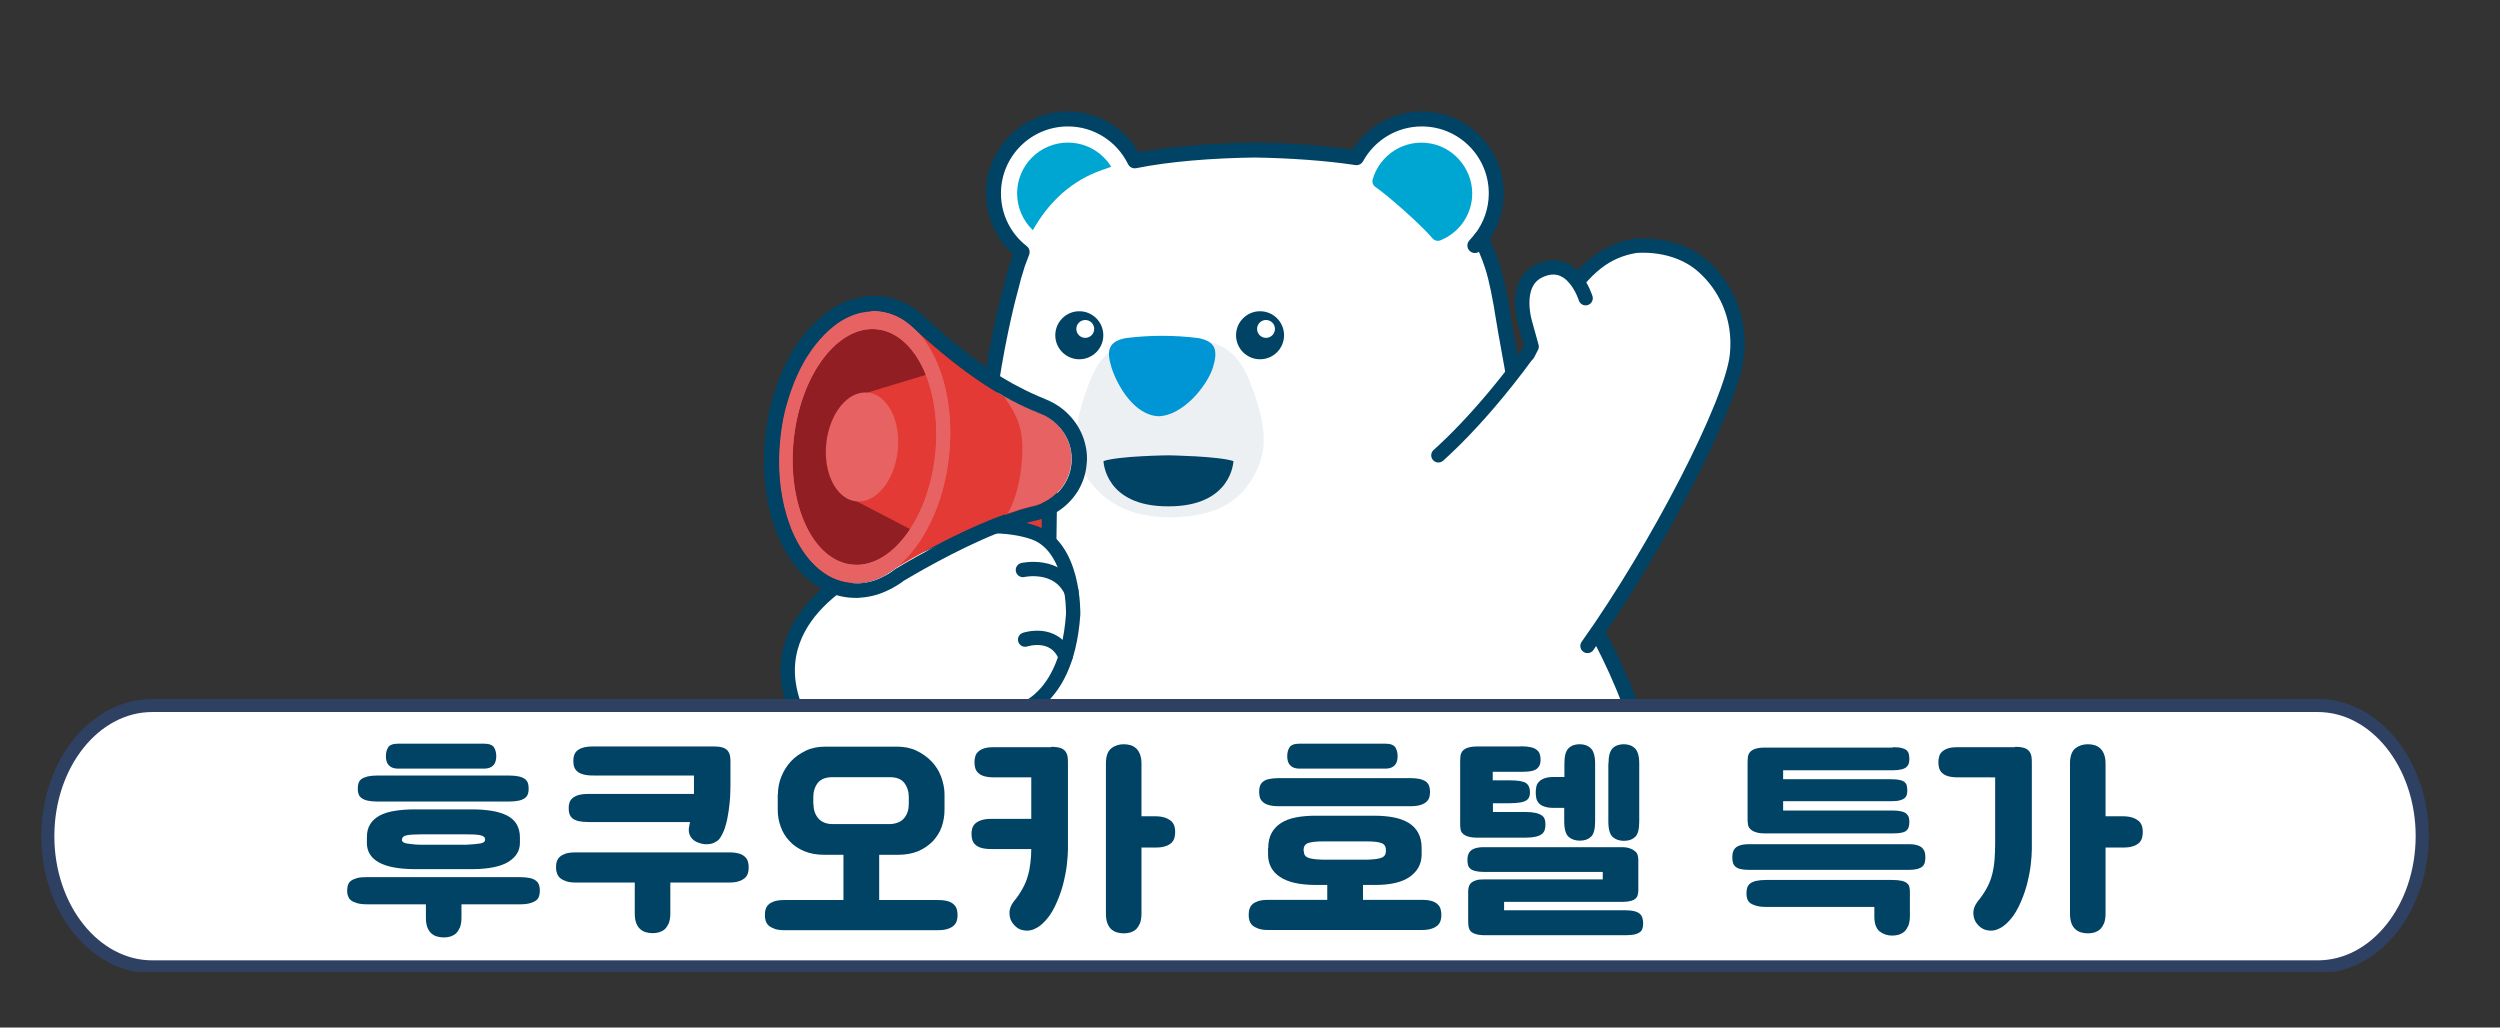 <?xml version="1.0" encoding="utf-8" standalone="no"?><svg xmlns="http://www.w3.org/2000/svg" xmlns:xlink="http://www.w3.org/1999/xlink" height="552px" id="레이어_1" style="" version="1.1" viewBox="0 0 1343 552" width="1343px" x="0px" xml:space="preserve" y="0px">
<rect x="0" y="0" width="1343" height="552" fill="#333333" stroke="none"/>
<style type="text/css">
	.st0{clip-path:url(#SVGID_00000177441897356595146210000009454883653544780465_);}
	.st1{fill:#FFFFFF;}
	.st2{fill:#00A6D2;}
	.st3{fill:none;stroke:#004365;stroke-width:8.046;stroke-linecap:round;stroke-linejoin:round;stroke-miterlimit:10;}
	.st4{fill:#EDF0F2;}
	.st5{fill:#0095D5;}
	.st6{fill:#004365;}
	.st7{fill:#FFFFFF;stroke:#004365;stroke-width:8.046;stroke-linecap:round;stroke-linejoin:round;stroke-miterlimit:10;}
	.st8{fill:#FFFFFF;stroke:#004365;stroke-width:7.698;stroke-linecap:round;stroke-linejoin:round;stroke-miterlimit:10;}
	.st9{fill:#E43A36;}
	.st10{fill:#E76263;}
	.st11{fill:#901E23;}
	
		.st12{clip-path:url(#SVGID_00000083811419464957573460000014094388576441805498_);fill:#FFFFFF;stroke:#2E4162;stroke-width:7;stroke-miterlimit:10;}
</style>
<g>
	<g>
		<defs>
			<rect height="540" id="SVGID_1_" width="1822" x="-808" y="-71"/>
		</defs>
		<clipPath id="SVGID_00000023989168746155720620000015822519503839613371_">
			<use style="overflow:visible;" xlink:href="#SVGID_1_"/>
		</clipPath>
		<g style="clip-path:url(#SVGID_00000023989168746155720620000015822519503839613371_);">
			<circle class="st1" cx="573.7" cy="103.9" r="40"/>
			<path class="st1" d="M804.9,155.6h-262c0,0-25.3,89-13.5,182.6h144.7l152.2-27.1c-4.3-70.1-14.5-113.4-19-142.1     C805.9,160.6,804.9,155.6,804.9,155.6z"/>
			<circle class="st2" cx="573.7" cy="103.9" r="27.3"/>
			<path class="st1" d="M806.6,164.6c-1.5-7.7-2.8-15.4-5.3-22.8c-5.6-16.4-14.6-31.9-28.9-42.1c-7.1-5-12.7-7.4-23.4-10.8     c-19-5.3-47.6-7.9-74.9-8.2c-27.2,0.4-55.9,2.9-74.9,8.2c-10.7,3.4-16.3,5.8-23.4,10.8c-14.3,10.2-23.4,25.7-28.9,42.1     c-2.5,7.5-4.4,15.1-5.9,22.8l-5.9,27.8h275.6L806.6,164.6z"/>
			<circle class="st1" cx="763.8" cy="103.9" r="40"/>
			<path class="st2" d="M790.8,106.1c1.1-13.7-8.6-26.5-22.2-29c-14.1-2.6-27.4,6-31.2,19.3c-0.4,1.5,0.1,3,1.3,3.9     c7.7,5.4,24.5,20.3,30.9,27.8c1,1.2,2.8,1.6,4.2,1C783,125.4,789.9,116.8,790.8,106.1z"/>
			<line class="st3" x1="795.6" x2="792.3" y1="128.1" y2="131.9"/>
			<g>
				<path class="st4" d="M671.6,205.4c-8-21.1-21.3-23.7-42.7-23.7c-0.2,0-0.8,0-1,0c-21.4,0-34.7,2.6-42.7,23.7      c-8.7,22.9-9.8,37.5-2.6,49.1c6.3,10.1,18.4,23.4,45.8,23.4c29.4,0,40.2-12.6,45.8-23.4C681.3,240.9,680.3,228.3,671.6,205.4z"/>
				<path class="st5" d="M643.6,181.6c-6.4-0.8-12.9-1.2-19.3-1.2s-12.9,0.4-19.3,1.2c-9.5,1.7-10.8,6.6-7.9,15.8      c3.1,9.8,12.3,25.8,25.4,26.2c13.1-0.4,26-16.4,29.1-26.2C654.4,188.3,653.1,183.3,643.6,181.6z"/>
				<path class="st6" d="M627.7,244.6c0,0-26.8,0.3-34.9,3.1c0,0,0.6,24.5,34.9,24.3c34.2,0.1,34.9-24.3,34.9-24.3      C654.4,245,627.7,244.6,627.7,244.6z"/>
				<g>
					<circle class="st6" cx="676.9" cy="180.1" r="12.9"/>
					<circle class="st1" cx="680.1" cy="176.7" r="4.8"/>
				</g>
				<g>
					<circle class="st6" cx="579.8" cy="180.1" r="12.9"/>
					<circle class="st1" cx="583" cy="176.7" r="4.8"/>
				</g>
			</g>
			<path class="st1" d="M528.1,326.5c0,0-26.4,126.6,37.3,230.2L671,590l146.2,13.6l15.1-40.3c0,0,37.5-33.4,52.8-91.8     c4.9-18.8,3.1-39.6-0.1-58.6c-8.1-49-37.2-90.8-61.1-133.4c0-0.1-0.1-0.1-0.1-0.2C823.8,279.4,571.1,282.2,528.1,326.5z"/>
			<g>
				<polygon class="st1" points="565.3,556.7 566.7,564.2 565.9,606.8 688.4,606.8 688.4,556.7     "/>
				<path class="st1" d="M565.9,598.5c0,0-5.7,5-8.7,13.8c-3.3,9.8-3.3,23.6,10.4,28.6c18.5,7,102.3,7.5,115.4-0.9      c0,0,8.9-12.4,5.4-41.5L565.9,598.5L565.9,598.5z"/>
				<path class="st7" d="M628.6,645.2c-0.6-2-0.9-4.1-0.9-6.4c0-4.7,1.4-8.9,3.7-12.2"/>
				<path class="st7" d="M591.5,642.5c-0.6-2-0.9-4.1-0.9-6.4c0-4.7,1.4-8.9,3.7-12.2"/>
			</g>
			<g>
				<polygon class="st1" points="679.5,560 681.2,567.4 682.4,610 817.2,603.6 822.6,553.2     "/>
				<path class="st1" d="M683.9,606.8c0,0-5.7,5-8.7,13.8c-3.3,9.8-3.3,23.6,10.4,28.6c18.5,7,100.7,7.5,113.8-0.9      c0,0,15.9-8.7,17.8-44.7L683.9,606.8z"/>
				<path class="st7" d="M734.3,654.4c-0.6-2-3.9-10.1,1.9-22.3"/>
				<path class="st7" d="M697.3,650.8c-0.6-2-3.5-11.2,1.9-21.5"/>
			</g>
			<path class="st3" d="M660,563.3c8.9,2.7,20,2.4,26.7,0.8l-4.4,42.6c0,0-12.3,6.4-11.9,23.8c0,0-1.9,12.6,15.1,18.5"/>
			<path class="st3" d="M885,413c-8.1-49-37.2-90.8-61.1-133.4c0-0.1-0.1-0.1-0.1-0.2l0,0c-4.9-51.9-12.7-86.3-16.5-110.3     c-0.1-0.6-0.2-1.2-0.3-1.7l-0.4-2.7c-0.3-1.8-0.7-3.6-1-5.4v-0.1c0-0.1,0-0.2-0.1-0.3c-0.4-2-0.6-3.2-0.6-3.2l0,0     c-1-4.7-2-9.3-3.6-13.9c-1.6-4.7-3.5-9.2-5.7-13.7c5.1-6.7,8.2-15.1,8.2-24.2c0-22.1-17.9-40-40-40c-15.1,0-28.3,8.4-35.1,20.8     c-16.5-2.5-35.9-3.8-54.7-4.1c-22.6,0.3-46.2,2.1-64.4,5.8c-6.5-13.3-20.1-22.5-35.9-22.5c-22.1,0-40,17.9-40,40     c0,12.8,6,24.2,15.4,31.5c-0.8,2.1-1.6,4.2-2.4,6.4c-1.5,4.6-2.8,9.2-3.9,13.9l0,0c0,0-23.2,81.7-14.8,170.9l0,0     c0,0-26.4,126.6,37.3,230.2l1.4,7.5l-0.7,34.3h-0.2c0,0-5.7,5-8.7,13.8c-3.3,9.8-3.3,23.6,10.4,28.6c16.2,6.1,82.4,7.3,107.5,1.9     c2.3,2.4,5.6,4.7,10.6,6.4c8,3,27.7,4.8,48.7,5.2l0,0l0,0c27.8,0.6,57.6-1.3,65.1-6.1c0,0,15.9-8.7,17.8-44.7l15.1-40.3     c0,0,37.5-33.4,52.8-91.8C890,452.7,888.1,432,885,413z"/>
			<g>
				<g>
					<path class="st8" d="M772.7,244.6c3.9-3.5,33.5-29.8,65.4-80.2c13.4-21.2,24.9-29.7,40.3-32.3h0.1c0,0,21.2-2.6,36.5,11.1       c11.1,9.9,20.3,26.3,18.1,47.6c-2.7,25.8-43,103.8-80.3,156.2"/>
					<polygon class="st1" points="846.5,167.2 832.6,164.4 823,172.6 823.8,195 848.8,187.4      "/>
					<path class="st8" d="M851.8,160.2c0,0-7.2-23.7-25.5-14.4c-13.7,7.2-6.8,28.5-6.8,28.5l3.3,11.9l-2,3.9"/>
				</g>
			</g>
			<g>
				<g>
					<path class="st9" d="M548.5,368.3L548.5,368.3c-7.7-0.1-13.8-6.4-13.7-14.1l1.3-93.5l27.8,0.4l-1.3,93.5       C562.5,362.3,556.2,368.4,548.5,368.3z"/>
					<path class="st3" d="M548.5,368.3L548.5,368.3c-7.7-0.1-13.8-6.4-13.7-14.1l1.3-93.5l27.8,0.4l-1.3,93.5       C562.5,362.3,556.2,368.4,548.5,368.3z"/>
				</g>
				<g>
					<path class="st8" d="M576.5,330.1c0,0,1.1-37.7-22.6-44.5c0,0-26.1-9.1-53.1,4.8l-30.3,12.2c0,0-61.5,24.3-44.3,75       c0,0,18.5,47.6,76.7,29.6l37.8-23.4C540.7,383.8,572.8,382.9,576.5,330.1z"/>
					<path class="st8" d="M549.5,306.2c0,0,18.6-4.2,26,11.4"/>
					<path class="st8" d="M550.7,343.6c0,0,15.8-5.3,21.7,9.2"/>
				</g>
				<g>
					<path class="st9" d="M488.3,174L473,310.1c0,0,46.4-29.7,80.6-38c11.2-2.1,20.2-11,21.6-22.3c0.1-0.8,0.2-1.6,0.2-2.5       c0.5-11-6.5-21-16.7-25.2C541.5,215.1,521.7,204.9,488.3,174z"/>
					<path class="st10" d="M575.5,247.4c0.5-11-6.5-21-16.7-25.2c-6-2.5-12.4-5.3-19.5-9.3c7.3,10.6,10.6,17.3,9.8,32.3       c-0.7,13.4-3.8,23.6-7.6,30.5c4.1-1.4,8.2-2.7,12.1-3.6c11.2-2.1,20.2-11,21.6-22.3C575.4,249,575.5,248.2,575.5,247.4z"/>
					
						<ellipse class="st11" cx="464.4" cy="240.2" rx="73.4" ry="45.6" transform="matrix(0.107 -0.994 0.994 0.107 175.694 676.174)"/>
					<path class="st9" d="M466.3,210.8l34.6-10.5c0,0,17.7,45.2-9.2,85.4L460,269.2L466.3,210.8z"/>
					<path class="st10" d="M472.3,167.2c-25.1-2.7-48.9,27.8-53.2,68c-4.3,40.3,12.4,75.1,37.5,77.8s48.9-27.8,53.2-68       C514.1,204.7,497.4,169.9,472.3,167.2z M457.6,303.3c-21-2.3-34.9-32.4-31.2-67.3c3.7-34.9,23.8-61.4,44.8-59.1       c21,2.3,34.9,32.4,31.2,67.3S478.6,305.6,457.6,303.3z"/>
					<path class="st10" d="M472.3,167.2c-25.1-2.7-48.9,27.8-53.2,68c-4.3,40.3,12.4,75.1,37.5,77.8s48.9-27.8,53.2-68       C514.1,204.7,497.4,169.9,472.3,167.2z M457.6,303.3c-21-2.3-34.9-32.4-31.2-67.3c3.7-34.9,23.8-61.4,44.8-59.1       c21,2.3,34.9,32.4,31.2,67.3S478.6,305.6,457.6,303.3z"/>
					
						<ellipse class="st10" cx="463.2" cy="240.1" rx="29.4" ry="19.3" transform="matrix(0.107 -0.994 0.994 0.107 174.844 674.844)"/>
					<g>
						<path class="st6" d="M469.2,167c1,0,2.1,0.1,3.1,0.2c3.9,0.4,7.6,1.6,11.1,3.5c1.7,0.9,3.3,2,4.9,3.3l0,0c0,0,0,0,0.1,0.1        c1.4,1.1,2.7,2.3,4,3.6c19.8,17.9,34.6,28.3,47.1,35.3c5.2,2.9,9.9,5.2,14.5,7.2c0.3,0.1,0.5,0.2,0.8,0.3        c1.4,0.6,2.8,1.2,4.2,1.8c0.6,0.3,1.3,0.5,1.9,0.8c7.3,3.7,12.7,10.4,14.3,18.3c0.4,2,0.6,4,0.5,6.1c0,0.8-0.1,1.6-0.2,2.5        c-0.9,7.1-4.8,13.2-10.3,17.3c-3.3,2.5-7.2,4.2-11.4,5c-1.9,0.5-3.9,1-5.8,1.6c-0.1,0-0.1,0-0.2,0.1c-2,0.6-4,1.3-6.1,2        c-23.1,8-48.4,22.3-60.8,29.7c-0.5,0.4-1.1,0.8-1.6,1.2c-1.4,1-2.8,1.9-4.3,2.6c-0.6,0.3-1.2,0.6-1.8,0.9l0,0l0,0        c-2.3,1.1-4.7,1.9-7.2,2.4c-1.5,0.3-3.1,0.5-4.6,0.6c-0.5,0-1.1,0-1.6,0c-1,0-2.1-0.1-3.1-0.2c-2.3-0.3-4.6-0.8-6.8-1.6        c-1.5-0.5-2.9-1.2-4.3-1.9c-1.4-0.8-2.7-1.6-4-2.6c-6.5-4.8-11.9-12.2-15.9-21.4c-0.4-0.9-0.8-1.8-1.1-2.8        c-0.7-1.9-1.4-3.9-2-5.9c-0.9-3-1.7-6.2-2.3-9.5c-0.6-3.3-1.1-6.7-1.4-10.2c-0.6-7-0.5-14.4,0.3-21.9c0.3-2.5,0.6-5,1-7.4        c0.6-3.7,1.4-7.2,2.4-10.6c1.6-5.7,3.5-11.1,5.8-16.1c0.9-2,1.9-3.9,2.9-5.8c1.5-2.8,3.2-5.4,4.9-7.8c0.6-0.8,1.2-1.6,1.8-2.4        c3-3.8,6.3-7.2,9.7-9.9c0.7-0.5,1.4-1.1,2.1-1.6c2.1-1.5,4.3-2.7,6.5-3.7s4.5-1.8,6.8-2.2c1.5-0.3,3.1-0.5,4.6-0.6        C468.1,167,468.7,167,469.2,167 M469.2,159c-0.7,0-1.3,0-2,0.1c-2,0.1-3.9,0.4-5.9,0.8c-2.8,0.6-5.7,1.5-8.4,2.8        c-2.6,1.2-5.3,2.7-7.8,4.5c-0.8,0.6-1.6,1.2-2.4,1.8c-3.9,3.1-7.7,6.9-11.1,11.2c-0.7,0.9-1.3,1.7-2,2.6        c-1.9,2.7-3.8,5.6-5.4,8.6c-1.1,2-2.2,4.1-3.2,6.3c-2.5,5.4-4.6,11.3-6.3,17.4c-1,3.7-1.9,7.5-2.5,11.4        c-0.4,2.6-0.8,5.3-1.1,7.9c-0.9,7.9-1,15.8-0.3,23.4c0.3,3.7,0.8,7.4,1.5,11c0.7,3.5,1.5,7,2.5,10.3c0.7,2.2,1.4,4.4,2.2,6.5        c0.4,1,0.8,2.1,1.3,3.1c4.5,10.5,10.9,19.1,18.5,24.7c1.6,1.2,3.3,2.3,5,3.2c1.7,1,3.6,1.8,5.4,2.4c2.8,1,5.7,1.7,8.7,2        c1.3,0.1,2.6,0.2,4,0.2c0.7,0,1.3,0,2-0.1c2-0.1,3.9-0.4,5.9-0.8c2.9-0.6,5.8-1.6,8.6-2.9c0.2-0.1,0.4-0.2,0.6-0.3        c0.6-0.3,1.2-0.6,1.9-0.9c1.7-0.9,3.5-2,5.1-3.1c0.5-0.4,1-0.7,1.5-1.1c12.7-7.6,36.9-21.1,58.9-28.8c2-0.7,3.9-1.3,5.8-1.9        l0.2-0.1c1.9-0.6,3.6-1,5.3-1.4c5.2-1,10.2-3.2,14.5-6.4c7.5-5.6,12.3-13.7,13.4-22.7c0.1-1,0.2-2.1,0.3-3.1        c0.1-2.7-0.1-5.4-0.7-8c-2.1-10.2-9.1-19.1-18.6-23.8c-0.8-0.4-1.6-0.8-2.4-1.1c-1.3-0.5-2.6-1.1-4-1.7l-0.5-0.2l-0.2-0.1        c-4.9-2.1-9.4-4.4-13.8-6.8c-13.8-7.7-28.2-18.5-45.4-34.1c-1.4-1.4-2.9-2.8-4.4-4c-0.2-0.1-0.3-0.3-0.5-0.4        c-1.9-1.5-3.8-2.8-5.7-3.8c-4.5-2.4-9.2-3.9-14.1-4.5C471.8,159.1,470.5,159,469.2,159L469.2,159z"/>
					</g>
				</g>
			</g>
		</g>
	</g>
</g>
<g>
	<g>
		<defs>
			<rect height="492.7" id="SVGID_00000103956899742080930090000009752797632673368251_" width="1434" x="-101" y="29.3"/>
		</defs>
		<clipPath id="SVGID_00000013876803024949996480000005884915447617531058_">
			<use style="overflow:visible;" xlink:href="#SVGID_00000103956899742080930090000009752797632673368251_"/>
		</clipPath>
		
			<path d="    M1245.1,519.4H81.8c-30.9,0-56.1-31.4-56.1-70.2l0,0c0-38.7,25.1-70.2,56.1-70.2h1163.3c30.9,0,56.1,31.4,56.1,70.2l0,0    C1301.1,488.1,1276,519.4,1245.1,519.4z" style="clip-path:url(#SVGID_00000013876803024949996480000005884915447617531058_);fill:#FFFFFF;stroke:#2E4162;stroke-width:7;stroke-miterlimit:10;"/>
	</g>
</g>
<g>
	<path class="st6" d="M186.5,478.6c0-1.2,0.1-2.2,0.4-3.1c0.3-0.9,0.8-1.7,1.6-2.3c0.8-0.6,1.9-1.1,3.3-1.5c1.4-0.4,3.2-0.5,5.4-0.5   h82.1c2.2,0,4,0.2,5.4,0.5s2.5,0.8,3.3,1.5c0.8,0.6,1.3,1.4,1.6,2.3c0.3,0.9,0.4,1.9,0.4,3.1c0,0.9-0.1,1.9-0.4,2.8   c-0.3,0.9-0.8,1.7-1.6,2.3c-0.8,0.6-1.9,1.1-3.3,1.5c-1.4,0.4-3.2,0.6-5.4,0.6h-31.4v7.3c0,2-0.3,3.7-0.8,5.1   c-0.6,1.3-1.3,2.4-2.1,3.2c-0.9,0.8-1.9,1.3-3,1.7c-1.1,0.3-2.3,0.5-3.6,0.5c-1.3,0-2.5-0.2-3.6-0.5c-1.1-0.3-2.2-0.9-3.1-1.7   c-0.9-0.8-1.6-1.9-2.1-3.2c-0.5-1.3-0.8-3-0.8-5.1v-7.3h-31.5c-2.2,0-4-0.2-5.4-0.6c-1.4-0.4-2.5-0.9-3.3-1.5   c-0.8-0.6-1.3-1.4-1.6-2.3C186.6,480.5,186.5,479.6,186.5,478.6z M192.2,423.8c0-1.2,0.1-2.2,0.4-3.1c0.3-0.9,0.8-1.6,1.6-2.2   c0.8-0.6,1.9-1,3.3-1.4c1.4-0.3,3.2-0.5,5.4-0.5h70.4c2.2,0,4,0.2,5.4,0.5c1.4,0.3,2.5,0.8,3.3,1.4c0.8,0.6,1.3,1.3,1.6,2.2   c0.3,0.9,0.4,1.9,0.4,3.1c0,0.9-0.1,1.9-0.4,2.7c-0.3,0.9-0.8,1.6-1.6,2.2c-0.8,0.6-1.9,1.1-3.3,1.4s-3.2,0.5-5.4,0.5h-70.4   c-2.2,0-4-0.2-5.4-0.5s-2.5-0.8-3.3-1.4c-0.8-0.6-1.3-1.3-1.6-2.2C192.3,425.7,192.2,424.7,192.2,423.8z M197.1,449.7   c0-2.8,0.6-5.1,1.8-7c1.2-1.9,2.9-3.4,5.1-4.6c2.2-1.2,4.9-2,8-2.5c3.1-0.5,6.6-0.8,10.6-0.8h31.2c3.9,0,7.4,0.3,10.5,0.8   c3.1,0.5,5.8,1.4,8.1,2.5c2.2,1.2,4,2.7,5.1,4.6s1.8,4.2,1.8,7v3.1c0,4.3-2.1,7.6-6.2,10.2c-4.1,2.5-10.4,3.8-18.7,3.9h-32.2   c-8.3-0.1-14.6-1.3-18.8-3.7c-4.2-2.4-6.3-5.8-6.3-10.3V449.7z M207.3,406.3c0-1.9,0.4-3.5,1.2-4.8c0.8-1.3,2.6-2,5.4-2H260   c2.8,0,4.5,0.7,5.4,2c0.8,1.3,1.2,3,1.2,4.8c0,0.8-0.1,1.6-0.3,2.4c-0.2,0.8-0.5,1.5-1,2.1c-0.5,0.6-1.1,1.1-2,1.5   c-0.9,0.4-2,0.6-3.3,0.6h-46.1c-1.3,0-2.4-0.2-3.3-0.6c-0.9-0.4-1.5-0.9-2-1.5c-0.5-0.6-0.8-1.3-1-2.1   C207.4,407.9,207.3,407.1,207.3,406.3z M215.9,451.1c0,1,0.8,1.7,2.5,2c1.7,0.3,4.2,0.6,7.7,0.7h24.3c3.5-0.2,6-0.4,7.7-0.7   c1.7-0.3,2.5-1,2.5-2v-0.2c0-1.1-0.8-1.8-2.5-2.2s-4.3-0.5-8-0.5h-23.6c-3.7,0-6.4,0.2-8,0.5c-1.7,0.4-2.5,1.1-2.5,2.2V451.1z"/>
	<path class="st6" d="M298.7,466.1c0-1.2,0.1-2.3,0.4-3.2c0.3-1,0.8-1.8,1.6-2.6c0.8-0.7,1.9-1.3,3.3-1.8c1.4-0.4,3.2-0.6,5.4-0.6   h82.1c2.2,0,4,0.2,5.4,0.6c1.4,0.4,2.5,1,3.3,1.8c0.8,0.7,1.3,1.6,1.6,2.6c0.3,1,0.4,2.1,0.4,3.2c0,0.9-0.1,1.9-0.4,2.9   c-0.3,1-0.8,1.9-1.6,2.6c-0.8,0.7-1.9,1.4-3.3,1.8c-1.4,0.5-3.2,0.7-5.4,0.7h-31.4v16.7c0,2-0.3,3.7-0.8,5.1   c-0.6,1.3-1.3,2.4-2.1,3.2c-0.9,0.8-1.9,1.3-3,1.7c-1.1,0.3-2.3,0.5-3.6,0.5c-1.3,0-2.5-0.2-3.6-0.5c-1.1-0.3-2.2-0.9-3.1-1.7   c-0.9-0.8-1.6-1.9-2.1-3.2c-0.5-1.3-0.8-3-0.8-5.1v-16.7h-31.5c-2.2,0-4-0.2-5.4-0.7c-1.4-0.5-2.5-1.1-3.3-1.8   c-0.8-0.7-1.3-1.6-1.6-2.6C298.8,468,298.7,467,298.7,466.1z M383.3,401c2.1,0,3.8,0.2,5,0.6c1.2,0.4,2.1,1,2.7,1.8   c0.6,0.8,1,1.7,1.2,2.8c0.2,1.1,0.2,2.4,0.2,3.8v11.8c0,2-0.1,4.2-0.2,6.6c-0.2,2.4-0.4,4.9-0.8,7.4c-0.4,2.5-0.8,5-1.5,7.3   c-0.6,2.4-1.5,4.4-2.6,6.3c-0.6,1.1-1.4,2-2.4,2.6c-1,0.6-2,1.1-3.1,1.3s-2.1,0.3-3.2,0.2c-1.1-0.1-2.1-0.3-3.1-0.7   c-2-0.6-3.5-1.7-4.5-3.3c-1-1.6-1.3-3.6-0.7-6l0.4-1.9h-54.5c-2.2,0-4-0.2-5.4-0.5s-2.5-0.9-3.3-1.5c-0.8-0.7-1.3-1.5-1.6-2.4   c-0.3-0.9-0.4-2-0.4-3.2c0-0.9,0.1-1.9,0.4-2.8c0.3-0.9,0.8-1.7,1.6-2.4c0.8-0.7,1.9-1.3,3.3-1.7c1.4-0.4,3.2-0.6,5.4-0.6h56.6   v-1.3v-8.6h-54.1c-2.2,0-4-0.2-5.4-0.6c-1.4-0.4-2.5-0.9-3.3-1.7c-0.8-0.7-1.3-1.5-1.6-2.5c-0.3-0.9-0.4-2-0.4-3.2   c0-0.9,0.1-1.9,0.4-2.8c0.3-0.9,0.8-1.8,1.6-2.5c0.8-0.7,1.9-1.3,3.3-1.7c1.4-0.4,3.2-0.6,5.4-0.6H383.3z"/>
	<path class="st6" d="M417.9,426.6c0-3.1,0.6-6.3,1.8-9.3s2.9-5.8,5.1-8.2c2.2-2.4,4.9-4.3,8-5.8c3.1-1.5,6.6-2.2,10.6-2.2h38.5   c3.9,0,7.4,0.7,10.5,2.2c3.1,1.5,5.8,3.4,8.1,5.8c2.2,2.4,4,5.1,5.1,8.2s1.8,6.2,1.8,9.3v8.3c0,3.2-0.5,6.3-1.5,9.2   c-1,2.9-2.6,5.4-4.7,7.7c-2.1,2.2-4.7,4-7.8,5.4c-3.1,1.3-6.8,2-10.9,2h-10.2v24.3h31.4c2.2,0,4,0.2,5.4,0.6c1.4,0.4,2.5,1,3.3,1.8   c0.8,0.7,1.3,1.6,1.6,2.6c0.3,1,0.4,2.1,0.4,3.2c0,0.9-0.1,1.9-0.4,2.9c-0.3,1-0.8,1.8-1.6,2.6c-0.8,0.7-1.9,1.4-3.3,1.8   c-1.4,0.5-3.2,0.7-5.4,0.7h-82.1c-2.2,0-4-0.2-5.4-0.7c-1.4-0.5-2.5-1.1-3.3-1.8c-0.8-0.8-1.3-1.6-1.6-2.6c-0.3-1-0.4-1.9-0.4-2.9   c0-1.2,0.1-2.3,0.4-3.2c0.3-1,0.8-1.9,1.6-2.6c0.8-0.8,1.9-1.3,3.3-1.8c1.4-0.4,3.2-0.6,5.4-0.6h31.5v-24.3h-10.3   c-4.2,0-7.8-0.7-10.9-2c-3.1-1.3-5.7-3.1-7.8-5.4c-2.1-2.2-3.7-4.8-4.7-7.7c-1.1-2.9-1.6-5.9-1.6-9.2V426.6z M437,432   c0,2.9,0.8,5.4,2.4,7.4c1.6,2,4.1,3.2,7.5,3.3h31.4c3.4-0.2,5.9-1.3,7.5-3.3c1.6-2,2.4-4.5,2.4-7.4v-3.8c0-3-0.8-5.5-2.4-7.6   c-1.6-2.1-4.2-3.1-7.9-3.1h-30.7c-3.6,0-6.2,1-7.9,3.1c-1.6,2.1-2.4,4.6-2.4,7.6V432z"/>
	<path class="st6" d="M564.6,401.2c2.1,0,3.8,0.2,5,0.6c1.2,0.4,2.1,1,2.7,1.8c0.6,0.8,1,1.7,1.2,2.8c0.2,1.1,0.2,2.4,0.2,3.8v46.1   c0,2-0.2,4.8-0.6,8.4c-0.4,3.5-1.2,7.2-2.2,11.1c-1.1,3.9-2.5,7.6-4.3,11.3c-1.8,3.7-4,6.7-6.6,9.1c-1.1,1-2.3,1.9-3.6,2.5   c-1.3,0.7-2.6,1.1-4,1.2c-1.4,0.1-2.7-0.1-4-0.5s-2.5-1.3-3.7-2.6c-1.5-1.6-2.3-3.5-2.4-5.9c-0.1-2.4,0.7-4.5,2.2-6.5   c2-2.4,3.6-4.8,4.8-7c1.2-2.2,2.2-4.4,2.8-6.7c0.7-2.2,1.1-4.5,1.4-6.9c0.3-2.4,0.5-4.9,0.5-7.7h-21.4c-2.2,0-4-0.2-5.4-0.6   c-1.4-0.4-2.5-1-3.3-1.8c-0.8-0.7-1.3-1.6-1.6-2.6c-0.3-1-0.4-2.1-0.4-3.2c0-0.9,0.1-1.9,0.4-2.9c0.3-1,0.8-1.8,1.6-2.6   c0.8-0.7,1.9-1.4,3.3-1.8c1.4-0.5,3.2-0.7,5.4-0.7h21.4v-22.3h-19.8c-2.2,0-4-0.2-5.4-0.6c-1.4-0.4-2.5-1-3.3-1.8   c-0.8-0.7-1.3-1.6-1.6-2.6c-0.3-1-0.4-2.1-0.4-3.2c0-0.9,0.1-1.9,0.4-2.9c0.2-1,0.7-1.8,1.5-2.6c0.7-0.7,1.8-1.4,3.1-1.8   c1.3-0.5,3.1-0.7,5.3-0.7H564.6z M594.1,410.1c0-3.9,1-6.6,2.9-8.1c1.9-1.5,4.2-2.2,6.7-2.2c1.3,0,2.5,0.2,3.6,0.5   c1.1,0.3,2.1,0.9,3,1.7c0.9,0.8,1.6,1.9,2.1,3.2c0.5,1.3,0.8,3,0.8,5v28.3h7.4c2.2,0,4,0.3,5.4,0.8c1.4,0.5,2.5,1.2,3.3,1.9   c0.8,0.8,1.3,1.7,1.6,2.7c0.3,1,0.4,1.9,0.4,2.9c0,1.2-0.1,2.3-0.4,3.3c-0.3,1-0.8,1.9-1.6,2.7c-0.8,0.7-1.9,1.4-3.3,1.8   c-1.4,0.5-3.2,0.7-5.4,0.7h-7.4v35.6c0,2-0.3,3.7-0.8,5.1c-0.6,1.3-1.3,2.4-2.1,3.2c-0.9,0.8-1.9,1.3-3,1.7   c-1.1,0.3-2.3,0.5-3.6,0.5c-1.3,0-2.5-0.2-3.6-0.5c-1.1-0.3-2.2-0.9-3.1-1.7c-0.9-0.8-1.6-1.9-2.1-3.2c-0.5-1.3-0.8-3-0.8-5.1   V410.1z"/>
	<path class="st6" d="M681.3,455.5c0-3.1,0.6-5.8,1.8-8c1.2-2.2,2.9-4,5.1-5.4c2.2-1.4,4.9-2.4,8-3c3.1-0.6,6.6-0.9,10.6-0.9h31.4   c3.9,0,7.4,0.3,10.5,0.9c3.1,0.6,5.8,1.6,8.1,3c2.2,1.4,4,3.2,5.1,5.4c1.2,2.2,1.8,4.9,1.8,8v3.5c0,5-2.1,8.9-6.2,11.9   c-4.1,3-10.4,4.5-18.7,4.5h-6.6v8h31.4c2.2,0,4,0.2,5.4,0.6c1.4,0.4,2.5,1,3.3,1.8c0.8,0.7,1.3,1.6,1.6,2.6c0.3,1,0.4,2.1,0.4,3.2   c0,0.9-0.1,1.9-0.4,2.9c-0.3,1-0.8,1.8-1.6,2.6c-0.8,0.7-1.9,1.4-3.3,1.8c-1.4,0.5-3.2,0.7-5.4,0.7h-82.1c-2.2,0-4-0.2-5.4-0.7   c-1.4-0.5-2.5-1.1-3.3-1.8c-0.8-0.8-1.3-1.6-1.6-2.6c-0.3-1-0.4-1.9-0.4-2.9c0-1.2,0.1-2.3,0.4-3.2c0.3-1,0.8-1.9,1.6-2.6   c0.8-0.8,1.9-1.3,3.3-1.8c1.4-0.4,3.2-0.6,5.4-0.6H713v-8h-6.7c-8.3-0.1-14.6-1.5-18.8-4.4c-4.2-2.8-6.3-6.9-6.3-12V455.5z    M676.4,425.6c0-1.2,0.1-2.2,0.4-3.2c0.3-0.9,0.8-1.8,1.6-2.4c0.8-0.7,1.9-1.2,3.3-1.5s3.2-0.5,5.4-0.5h70.4c2.2,0,4,0.2,5.4,0.5   c1.4,0.4,2.5,0.9,3.3,1.5c0.8,0.7,1.3,1.5,1.6,2.4c0.3,0.9,0.4,2,0.4,3.2c0,0.9-0.1,1.9-0.4,2.8c-0.3,0.9-0.8,1.7-1.6,2.4   s-1.9,1.3-3.3,1.7c-1.4,0.4-3.2,0.6-5.4,0.6h-70.4c-2.2,0-4-0.2-5.4-0.6c-1.4-0.4-2.5-0.9-3.3-1.7c-0.8-0.7-1.3-1.5-1.6-2.4   C676.6,427.4,676.4,426.5,676.4,425.6z M691.5,406.3c0-1.9,0.4-3.5,1.2-4.8c0.8-1.3,2.6-2,5.4-2h46.1c2.8,0,4.5,0.7,5.4,2   c0.8,1.3,1.2,3,1.2,4.8c0,0.8-0.1,1.6-0.3,2.4c-0.2,0.8-0.5,1.5-1,2.1c-0.5,0.6-1.1,1.1-2,1.5c-0.9,0.4-2,0.6-3.3,0.6h-46.1   c-1.3,0-2.4-0.2-3.3-0.6c-0.9-0.4-1.5-0.9-2-1.5c-0.5-0.6-0.8-1.3-1-2.1C691.6,407.9,691.5,407.1,691.5,406.3z M700.4,457.2   c0,1.8,0.8,3,2.4,3.6c1.6,0.6,4.1,0.9,7.5,1h24.3c3.4-0.1,5.9-0.4,7.5-1c1.6-0.6,2.4-1.8,2.4-3.6v-0.6c0-1.9-0.8-3.1-2.4-3.7   c-1.6-0.6-4.2-0.9-7.9-0.9h-23.6c-3.6,0-6.2,0.3-7.9,0.9c-1.6,0.6-2.4,1.8-2.4,3.7V457.2z"/>
	<path class="st6" d="M816.9,400.9c2.2,0,4,0.2,5.4,0.5s2.5,0.8,3.3,1.5c0.8,0.6,1.3,1.4,1.6,2.3c0.3,0.9,0.4,1.9,0.4,3.1   c0,2-0.6,3.5-1.9,4.6c-1.3,1.1-3.7,1.7-7.3,1.7h-16.5v4.6h9.2c4.4,0,7.3,0.5,8.7,1.5c1.4,1,2.1,2.6,2.1,4.9c0,0.9-0.1,1.8-0.4,2.5   c-0.3,0.7-0.8,1.4-1.6,1.9c-0.8,0.5-1.9,0.9-3.3,1.1c-1.4,0.2-3.2,0.4-5.4,0.4h-9.2v4.7h17.5c2.2,0,4,0.2,5.4,0.5   c1.4,0.3,2.5,0.8,3.3,1.3c0.8,0.6,1.3,1.2,1.6,2.1c0.3,0.8,0.4,1.7,0.4,2.7c0,1.2-0.1,2.2-0.4,3.1c-0.3,0.9-0.8,1.6-1.6,2.2   c-0.8,0.6-1.9,1.1-3.3,1.4c-1.4,0.3-3.2,0.5-5.4,0.5h-25.6c-2.2,0-3.9-0.2-5.2-0.6c-1.3-0.4-2.2-0.9-2.9-1.6   c-0.7-0.7-1.1-1.5-1.2-2.4c-0.2-0.9-0.2-2-0.2-3.2v-33.2c0-1.2,0.1-2.3,0.2-3.2c0.2-1,0.6-1.8,1.2-2.5c0.7-0.7,1.6-1.3,2.9-1.7   c1.3-0.4,3-0.6,5.2-0.6H816.9z M808,484.3v4.7h65.4c1.9,0,3.4,0.2,4.7,0.5c1.2,0.4,2.2,0.8,2.8,1.4c0.7,0.6,1.1,1.3,1.4,2.2   c0.2,0.9,0.4,1.8,0.4,2.7c0,1.2-0.1,2.2-0.4,3c-0.2,0.8-0.7,1.5-1.4,2c-0.7,0.5-1.6,0.9-2.8,1.2c-1.2,0.2-2.8,0.4-4.7,0.4h-75.4   c-2.2,0-3.9-0.2-5.2-0.6c-1.3-0.4-2.2-0.9-2.8-1.6c-0.6-0.7-0.9-1.5-1.1-2.4c-0.1-0.9-0.2-2-0.2-3.2v-15.7c0-0.8,0.1-1.6,0.3-2.4   c0.2-0.8,0.6-1.5,1.2-2.1c0.6-0.6,1.5-1.1,2.7-1.5c1.2-0.4,2.8-0.5,4.7-0.5h63.4v-4h-63.8c-2,0-3.5-0.2-4.7-0.5   c-1.2-0.3-2.1-0.7-2.7-1.3c-0.6-0.5-1-1.2-1.2-2c-0.2-0.8-0.3-1.7-0.3-2.7c0-0.8,0.1-1.6,0.3-2.4c0.2-0.8,0.6-1.6,1.2-2.2   c0.6-0.7,1.5-1.2,2.7-1.6c1.2-0.4,2.8-0.6,4.7-0.6h73.9c1.9,0,3.4,0.2,4.6,0.7c1.2,0.4,2.1,1,2.8,1.6c0.7,0.6,1.1,1.4,1.3,2.2   c0.2,0.8,0.3,1.6,0.3,2.4v16.1c0,0.9-0.1,1.8-0.3,2.6c-0.2,0.8-0.6,1.5-1.2,2c-0.6,0.6-1.5,1-2.6,1.3c-1.1,0.3-2.7,0.5-4.5,0.5H808   z M840.5,434H835c-2.2,0-4-0.2-5.3-0.7c-1.3-0.4-2.3-1-3-1.8c-0.7-0.8-1.2-1.7-1.4-2.7c-0.2-1-0.3-2.1-0.3-3.2   c0-0.9,0.1-1.9,0.3-2.9c0.2-1,0.6-1.9,1.4-2.7c0.7-0.8,1.7-1.4,3-1.9c1.3-0.5,3.1-0.7,5.3-0.7h5.4v-7.3c0-3.9,0.7-6.6,2.2-8.1   c1.5-1.5,3.5-2.2,6-2.2c2.4,0,4.4,0.7,6,2.2c1.5,1.5,2.3,4.2,2.3,8.1v31.1c0,4.1-0.7,6.9-2.2,8.3c-1.5,1.4-3.4,2.1-6,2.1   c-2.5,0-4.5-0.7-6.1-2.1c-1.5-1.4-2.3-4.2-2.3-8.3V434z M864.1,410.1c0-3.9,0.7-6.6,2.2-8.1c1.5-1.5,3.5-2.2,6-2.2   c2.4,0,4.4,0.7,6,2.2c1.5,1.5,2.3,4.2,2.3,8.1v31.2c0,4.1-0.7,6.9-2.2,8.3c-1.5,1.4-3.4,2.1-6,2.1c-2.5,0-4.5-0.7-6.1-2.1   c-1.5-1.4-2.3-4.2-2.3-8.3V410.1z"/>
	<path class="st6" d="M939.5,467.3c-2,0-3.5-0.2-4.7-0.5c-1.2-0.3-2.1-0.8-2.7-1.4c-0.6-0.6-1-1.3-1.2-2.1c-0.2-0.8-0.3-1.8-0.3-2.9   c0-0.9,0.1-1.7,0.3-2.5c0.2-0.8,0.6-1.6,1.2-2.2c0.6-0.7,1.5-1.2,2.7-1.6c1.2-0.4,2.8-0.6,4.7-0.6h85.9c2,0,3.5,0.2,4.7,0.6   c1.2,0.4,2.1,0.9,2.7,1.6c0.6,0.7,1,1.4,1.2,2.2c0.2,0.8,0.3,1.7,0.3,2.5c0,1.1-0.1,2.1-0.3,2.9c-0.2,0.8-0.6,1.5-1.2,2.1   c-0.6,0.6-1.5,1-2.7,1.4c-1.2,0.3-2.8,0.5-4.7,0.5H939.5z M1006.9,487.2h-58c-2.2,0-4-0.2-5.4-0.6c-1.4-0.4-2.5-0.9-3.3-1.5   c-0.8-0.6-1.3-1.4-1.6-2.3c-0.3-0.9-0.4-1.8-0.4-2.8c0-1.2,0.1-2.2,0.4-3.1c0.3-0.9,0.8-1.7,1.6-2.3c0.8-0.6,1.9-1.1,3.3-1.4   c1.4-0.3,3.2-0.5,5.4-0.5h67.6c2.2,0,3.9,0.2,5.2,0.5c1.3,0.3,2.2,0.8,2.9,1.4c0.7,0.6,1.1,1.4,1.2,2.3c0.2,0.9,0.2,1.9,0.2,3.1   v12.2c0,2-0.3,3.6-0.8,5c-0.6,1.3-1.3,2.4-2.1,3.2c-0.9,0.8-1.9,1.3-3,1.7c-1.1,0.3-2.3,0.5-3.6,0.5c-2.5,0-4.7-0.7-6.7-2.2   c-1.9-1.5-2.9-4.2-2.9-8.1V487.2z M1016.8,401.4c2,0,3.5,0.1,4.7,0.4c1.2,0.3,2.1,0.7,2.7,1.2c0.6,0.6,1,1.2,1.2,2   c0.2,0.8,0.3,1.7,0.3,2.7c0,0.9-0.1,1.7-0.3,2.4c-0.2,0.7-0.6,1.3-1.2,1.9c-0.6,0.6-1.5,1-2.7,1.3c-1.2,0.3-2.8,0.5-4.7,0.5h-58.9   v4.8h57.8c2,0,3.5,0.1,4.7,0.4c1.2,0.2,2.1,0.6,2.7,1.1c0.6,0.5,1,1.1,1.2,1.9c0.2,0.8,0.3,1.6,0.3,2.7c0,0.9-0.1,1.6-0.3,2.3   c-0.2,0.7-0.6,1.3-1.2,1.8c-0.6,0.5-1.5,0.9-2.7,1.2c-1.2,0.3-2.8,0.4-4.7,0.4h-57.8v5h58.9c2,0,3.5,0.2,4.7,0.5   c1.2,0.3,2.1,0.7,2.7,1.3c0.6,0.6,1,1.2,1.2,1.9c0.2,0.7,0.3,1.5,0.3,2.3c0,1-0.1,1.9-0.3,2.7c-0.2,0.8-0.6,1.5-1.2,2   c-0.6,0.6-1.5,1-2.7,1.2c-1.2,0.3-2.8,0.4-4.7,0.4h-68.5c-2.2,0-3.9-0.2-5.2-0.7c-1.3-0.4-2.2-1-2.9-1.7c-0.7-0.7-1.1-1.6-1.2-2.5   c-0.2-1-0.2-2.1-0.2-3.2v-30c0-1.2,0.1-2.3,0.2-3.2c0.2-1,0.6-1.8,1.2-2.5c0.7-0.7,1.6-1.3,2.9-1.7c1.3-0.4,3-0.6,5.2-0.6H1016.8z"/>
	<path class="st6" d="M1082.4,401.2c2.1,0,3.8,0.2,5,0.6c1.2,0.4,2.1,1,2.7,1.8c0.6,0.8,1,1.7,1.2,2.8c0.2,1.1,0.2,2.4,0.2,3.8v46.1   c0,2-0.2,4.8-0.6,8.4c-0.4,3.5-1.2,7.2-2.2,11.1c-1.1,3.9-2.5,7.6-4.3,11.3c-1.8,3.7-4,6.7-6.6,9.1c-1.1,1-2.3,1.9-3.6,2.5   c-1.3,0.7-2.6,1.1-4,1.2c-1.4,0.1-2.7-0.1-4-0.5c-1.3-0.5-2.5-1.3-3.7-2.6c-1.5-1.6-2.3-3.5-2.4-5.9c-0.1-2.4,0.7-4.5,2.2-6.5   c2.2-2.7,3.9-5.2,5.2-7.7c1.3-2.4,2.2-4.9,2.8-7.4c0.6-2.5,1-5.1,1.2-7.9c0.2-2.7,0.3-5.7,0.3-9v-34.8H1052c-2.2,0-4-0.2-5.4-0.6   c-1.4-0.4-2.5-1-3.3-1.8c-0.8-0.7-1.3-1.6-1.6-2.6c-0.3-1-0.4-2.1-0.4-3.2c0-0.9,0.1-1.9,0.4-2.9c0.2-1,0.7-1.8,1.5-2.6   c0.7-0.7,1.8-1.4,3.1-1.8c1.3-0.5,3.1-0.7,5.3-0.7H1082.4z M1112,410.1c0-3.9,1-6.6,2.9-8.1c1.9-1.5,4.2-2.2,6.7-2.2   c1.3,0,2.5,0.2,3.6,0.5c1.1,0.3,2.1,0.9,3,1.7c0.9,0.8,1.6,1.9,2.1,3.2c0.5,1.3,0.8,3,0.8,5v28.3h9.3c2.2,0,4,0.3,5.4,0.8   c1.4,0.5,2.5,1.2,3.3,1.9c0.8,0.8,1.3,1.7,1.6,2.7c0.3,1,0.4,1.9,0.4,2.9c0,1.2-0.1,2.3-0.4,3.3c-0.3,1-0.8,1.9-1.6,2.7   c-0.8,0.7-1.9,1.4-3.3,1.8c-1.4,0.5-3.2,0.7-5.4,0.7h-9.3v35.6c0,2-0.3,3.7-0.8,5.1c-0.6,1.3-1.3,2.4-2.1,3.2   c-0.9,0.8-1.9,1.3-3,1.7c-1.1,0.3-2.3,0.5-3.6,0.5c-1.3,0-2.5-0.2-3.6-0.5c-1.1-0.3-2.2-0.9-3.1-1.7c-0.9-0.8-1.6-1.9-2.1-3.2   c-0.5-1.3-0.8-3-0.8-5.1V410.1z"/>
</g>
</svg>